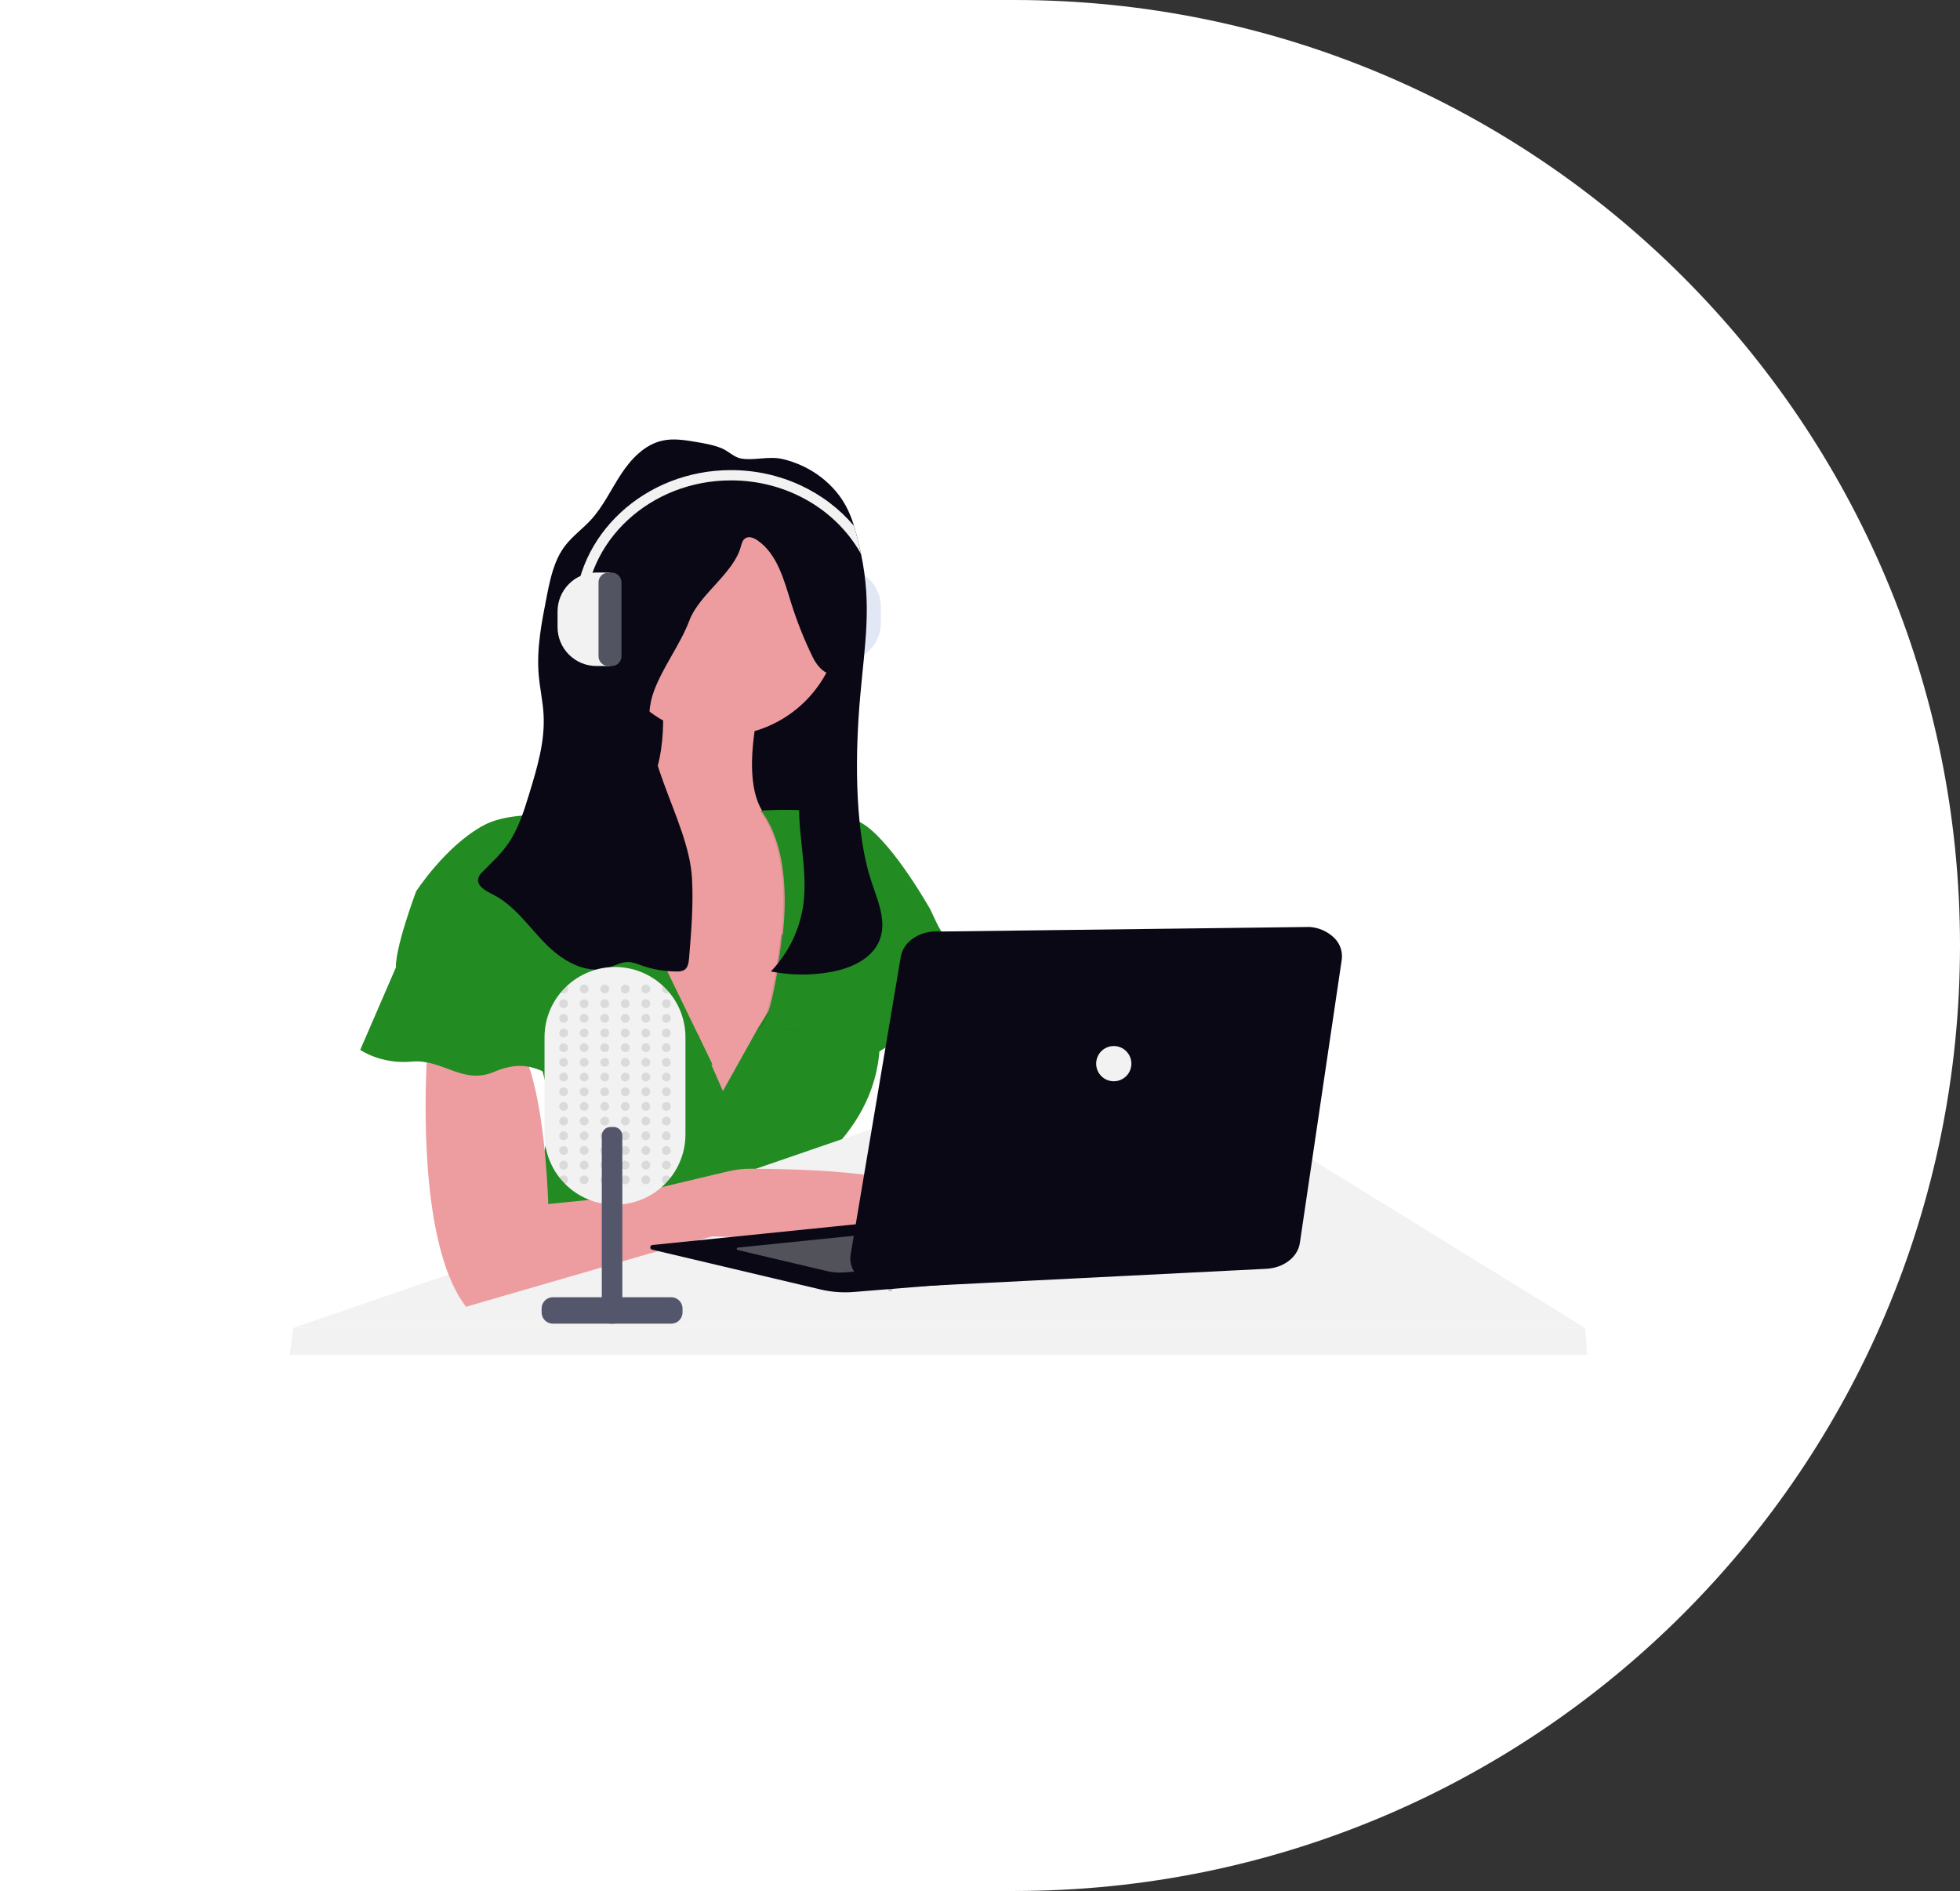 <svg width="142" height="137" viewBox="0 0 142 137" fill="none" xmlns="http://www.w3.org/2000/svg">
<rect x="0" y="0" width="142" height="137" fill="#333333" stroke="none"/>
<path d="M0 0H73.5C111.332 0 142 30.669 142 68.5V68.5C142 106.332 111.332 137 73.5 137H0V0Z" fill="white"/>
<g clip-path="url(#clip0_6559_119)">
<path d="M60.998 47.935H60.019V41.16H60.998C61.746 41.16 62.464 41.457 62.993 41.986C63.522 42.515 63.819 43.232 63.819 43.98V45.108C63.82 45.479 63.747 45.846 63.606 46.189C63.465 46.532 63.257 46.844 62.995 47.107C62.733 47.369 62.422 47.578 62.079 47.72C61.737 47.862 61.369 47.935 60.998 47.935Z" fill="#DFE6F5"/>
<path d="M59.895 47.935H60.142C60.533 47.935 60.85 47.617 60.85 47.226V41.873C60.85 41.482 60.533 41.165 60.142 41.165H59.895C59.504 41.165 59.187 41.482 59.187 41.873V47.226C59.187 47.617 59.504 47.935 59.895 47.935Z" fill="#535461"/>
<g opacity="0.1">
<path d="M60.998 47.935H60.019V41.16H60.998C61.746 41.16 62.464 41.457 62.992 41.986C63.521 42.515 63.819 43.232 63.819 43.98V45.108C63.819 45.479 63.747 45.846 63.606 46.189C63.464 46.532 63.257 46.844 62.995 47.107C62.733 47.369 62.422 47.578 62.079 47.72C61.736 47.862 61.369 47.935 60.998 47.935Z" fill="#F2F2F2"/>
<path d="M59.895 47.935H60.141C60.533 47.935 60.85 47.618 60.85 47.227V41.874C60.85 41.483 60.533 41.165 60.141 41.165H59.895C59.504 41.165 59.187 41.483 59.187 41.874V47.227C59.187 47.618 59.504 47.935 59.895 47.935Z" fill="#F2F2F2"/>
</g>
<path d="M61.465 44.746H44.343V62.505H61.465V44.746Z" fill="#090814"/>
<path d="M60.88 59.475L59.846 66.985L59.359 70.515L59.18 71.812L57.679 74.738L54.923 80.108L49.607 80.746L40.254 67.557C40.254 67.557 35.357 58.199 42.802 59.049C46.977 59.526 47.97 55.789 48.044 52.414C48.063 50.715 47.909 49.018 47.585 47.35L55.029 50.966C54.856 51.773 54.726 52.513 54.639 53.188C54.276 55.951 54.577 57.674 55.206 58.718C56.881 61.498 60.88 59.475 60.88 59.475Z" fill="#ED9DA0"/>
<path d="M52.266 53.307C57.023 53.307 60.88 49.45 60.88 44.693C60.88 39.935 57.023 36.079 52.266 36.079C47.509 36.079 43.652 39.935 43.652 44.693C43.652 49.45 47.509 53.307 52.266 53.307Z" fill="#ED9DA0"/>
<path d="M59.523 84.376C59.263 85.409 59.918 87.186 60.786 88.93C56.623 89.378 52.058 89.145 52.058 89.145L47.374 90.422L34.188 94.25C33.614 93.507 33.154 92.574 32.774 91.522L34.081 89.997C38.193 87.484 39.537 84.343 39.733 81.578C39.811 80.323 39.689 79.063 39.37 77.847C39.117 76.819 38.733 75.828 38.229 74.896L50.469 74.954H50.573L51.579 77.24L51.625 77.344L52.374 79.044L54.925 74.472L55.811 73.041L56.307 72.237C56.307 72.237 63.645 70.533 63.752 74.897C63.764 75.397 63.745 75.898 63.693 76.396C63.328 79.906 61.408 82.239 59.817 83.83C59.671 83.981 59.569 84.17 59.523 84.376Z" fill="#228B22"/>
<path d="M87.148 89.89C86.936 92.441 80.768 89.039 80.768 89.039C80.768 89.039 78.853 88.4 72.366 84.253C69.073 82.148 66.476 79.116 64.902 75.538C64.654 74.985 64.446 74.415 64.281 73.832L68.75 70.532L70.053 72.525L74.386 79.145L80.767 83.394C80.767 83.394 87.361 87.338 87.148 89.89Z" fill="#ED9DA0"/>
<path d="M114.812 96.194H21.283L30.646 92.974L54.054 84.921L68.98 79.786H88.205L114.812 96.194Z" fill="#F2F2F2"/>
<path d="M21.244 96.194L21 98.156H115L114.838 96.194H21.244Z" fill="#F2F2F2"/>
<path opacity="0.1" d="M59.844 66.985L59.178 71.808L57.677 74.734C56.747 74.496 55.785 74.406 54.827 74.467C55.884 74.321 56.568 67.711 56.568 67.711L56.629 67.698L59.844 66.985Z" fill="black"/>
<path d="M69.601 72.449C67.475 72.13 65.028 75.214 65.028 75.214C65.028 75.214 62.157 77.98 60.243 76.065C58.388 74.211 55.137 74.458 54.935 74.469C55.992 74.322 56.676 67.713 56.676 67.713L56.737 67.699L66.942 65.43C66.942 65.43 67.551 66.363 68.238 67.55C69.477 69.689 70.97 72.655 69.601 72.449Z" fill="#228B22"/>
<path opacity="0.1" d="M60.88 59.475L59.846 66.985L59.359 70.515C57.933 70.409 56.203 70.217 56.203 70.217C56.203 70.217 58.011 62.666 55.033 58.733C55.033 58.733 55.096 58.733 55.21 58.721C56.881 61.498 60.88 59.475 60.88 59.475Z" fill="black"/>
<path d="M55.138 58.73C55.138 58.73 60.562 58.306 62.689 59.794C64.816 61.282 67.402 65.892 67.402 65.892L68.216 67.633C68.216 67.633 66.944 67.769 67.05 67.983C67.156 68.197 65.348 69.259 64.498 68.939C63.648 68.62 61.52 70.318 61.308 70.535C61.095 70.752 56.31 70.215 56.31 70.215C56.31 70.215 58.116 62.665 55.138 58.73Z" fill="#228B22"/>
<path d="M66.623 87.338C64.177 90.209 51.628 89.572 51.628 89.572L46.948 90.847L33.762 94.675C30.661 90.656 30.73 81.077 30.899 77.203C30.945 76.162 30.997 75.533 30.997 75.533C30.997 75.533 35.463 72.767 37.484 75.533C37.844 76.025 38.146 76.714 38.403 77.514C39.575 81.199 39.718 87.23 39.718 87.23L45.035 86.698L52.761 84.861C53.293 84.734 53.838 84.671 54.385 84.672C57.588 84.681 68.722 84.874 66.623 87.338Z" fill="#ED9DA0"/>
<path d="M51.623 77.129C51.623 77.129 50.667 77.342 48.753 76.917C46.838 76.492 46.094 77.342 45.031 77.768C43.967 78.194 41.202 78.406 40.139 77.98C39.075 77.554 38.012 76.704 35.775 77.661C33.537 78.618 32.053 76.703 29.82 76.912C27.588 77.121 26.098 76.061 26.098 76.061L28.471 70.581L29.183 68.936L46.975 67.719H47.06L51.623 77.129Z" fill="#228B22"/>
<path d="M43.652 59.475C43.652 59.475 37.803 58.304 35.039 59.794C32.275 61.283 30.148 64.579 30.148 64.579C30.148 64.579 28.473 69.028 28.704 70.321C28.935 71.615 32.593 70.321 32.593 70.321C32.593 70.321 37.166 69.258 37.804 70.853C38.443 72.448 41.421 71.597 41.421 71.597C41.421 71.597 47.589 69.895 48.759 71.809L43.652 59.475Z" fill="#228B22"/>
<path d="M63.736 68.082C63.21 69.467 61.651 70.157 60.192 70.42C58.754 70.678 57.281 70.665 55.848 70.381C57.117 69.059 57.939 67.372 58.197 65.558C58.588 62.738 57.581 59.861 57.995 57.046C58.421 54.156 60.305 51.62 60.631 48.717C59.983 49.135 59.238 48.34 58.898 47.647C58.275 46.374 57.749 45.056 57.324 43.704C56.797 42.025 56.325 40.144 54.875 39.147C54.619 38.97 54.274 38.828 54.008 38.992C53.814 39.107 53.738 39.349 53.682 39.566C53.184 41.518 50.664 43.053 49.951 44.939C49.272 46.73 48.048 48.27 47.378 50.067C45.844 54.178 49.893 59.247 50.134 63.629C50.242 65.564 50.081 67.504 49.921 69.434C49.894 69.743 49.845 70.092 49.589 70.266C49.421 70.357 49.23 70.397 49.04 70.381C48.179 70.386 47.325 70.243 46.513 69.958C46.185 69.843 45.857 69.703 45.51 69.697C44.998 69.689 44.532 69.97 44.04 70.118C42.383 70.616 40.658 69.549 39.455 68.306C38.251 67.064 37.231 65.558 35.683 64.79C35.177 64.537 34.514 64.172 34.65 63.622C34.715 63.435 34.828 63.269 34.979 63.141C35.606 62.51 36.266 61.9 36.779 61.175C37.553 60.078 37.956 58.77 38.349 57.486C38.916 55.627 39.489 53.724 39.382 51.784C39.332 50.823 39.114 49.878 39.03 48.913C38.864 47.002 39.239 45.091 39.611 43.21C39.864 41.928 40.138 40.6 40.927 39.558C41.463 38.851 42.2 38.326 42.802 37.673C43.7 36.697 44.263 35.469 44.991 34.361C45.719 33.252 46.706 32.203 48.002 31.921C48.786 31.75 49.603 31.881 50.395 32.013C51.028 32.12 51.676 32.23 52.274 32.473C52.746 32.661 53.18 33.126 53.664 33.215C54.626 33.395 55.684 33.017 56.714 33.261C58.718 33.732 60.546 35.076 61.435 36.954C61.609 37.325 61.755 37.709 61.873 38.102C62.044 38.653 62.173 39.217 62.302 39.78C62.329 39.895 62.356 40.019 62.381 40.137C63.168 43.876 62.66 46.599 62.317 50.489C61.973 54.379 61.89 59.59 62.971 63.35C63.423 64.922 64.315 66.558 63.736 68.082Z" fill="#090814"/>
<path d="M49.661 75.161V82.18C49.663 83.326 49.277 84.439 48.566 85.339C48.444 85.492 48.315 85.639 48.177 85.778C47.702 86.254 47.139 86.632 46.518 86.89C45.897 87.148 45.231 87.281 44.559 87.281C43.887 87.281 43.221 87.148 42.601 86.89C41.98 86.632 41.416 86.254 40.942 85.778C40.804 85.639 40.674 85.492 40.552 85.339C39.839 84.44 39.45 83.327 39.45 82.18V75.161C39.448 73.968 39.865 72.812 40.63 71.897C40.765 71.734 40.911 71.581 41.067 71.438C42.012 70.551 43.26 70.058 44.555 70.058C45.851 70.058 47.098 70.551 48.043 71.438C48.085 71.474 48.125 71.514 48.165 71.552C48.28 71.667 48.38 71.782 48.481 71.897C49.246 72.812 49.664 73.968 49.661 75.161Z" fill="#F2F2F2"/>
<path opacity="0.1" d="M42.322 71.97C42.498 71.97 42.641 71.827 42.641 71.651C42.641 71.475 42.498 71.332 42.322 71.332C42.146 71.332 42.003 71.475 42.003 71.651C42.003 71.827 42.146 71.97 42.322 71.97Z" fill="black"/>
<path opacity="0.1" d="M42.322 73.034C42.498 73.034 42.641 72.891 42.641 72.715C42.641 72.538 42.498 72.395 42.322 72.395C42.146 72.395 42.003 72.538 42.003 72.715C42.003 72.891 42.146 73.034 42.322 73.034Z" fill="black"/>
<path opacity="0.1" d="M42.322 74.097C42.498 74.097 42.641 73.954 42.641 73.778C42.641 73.601 42.498 73.459 42.322 73.459C42.146 73.459 42.003 73.601 42.003 73.778C42.003 73.954 42.146 74.097 42.322 74.097Z" fill="black"/>
<path opacity="0.1" d="M42.322 75.16C42.498 75.16 42.641 75.017 42.641 74.841C42.641 74.665 42.498 74.522 42.322 74.522C42.146 74.522 42.003 74.665 42.003 74.841C42.003 75.017 42.146 75.16 42.322 75.16Z" fill="black"/>
<path opacity="0.1" d="M42.322 76.224C42.498 76.224 42.641 76.081 42.641 75.905C42.641 75.728 42.498 75.585 42.322 75.585C42.146 75.585 42.003 75.728 42.003 75.905C42.003 76.081 42.146 76.224 42.322 76.224Z" fill="black"/>
<path opacity="0.1" d="M42.322 77.287C42.498 77.287 42.641 77.144 42.641 76.968C42.641 76.792 42.498 76.649 42.322 76.649C42.146 76.649 42.003 76.792 42.003 76.968C42.003 77.144 42.146 77.287 42.322 77.287Z" fill="black"/>
<path opacity="0.1" d="M42.322 78.351C42.498 78.351 42.641 78.208 42.641 78.032C42.641 77.855 42.498 77.712 42.322 77.712C42.146 77.712 42.003 77.855 42.003 78.032C42.003 78.208 42.146 78.351 42.322 78.351Z" fill="black"/>
<path opacity="0.1" d="M42.322 79.415C42.498 79.415 42.641 79.272 42.641 79.096C42.641 78.92 42.498 78.777 42.322 78.777C42.146 78.777 42.003 78.92 42.003 79.096C42.003 79.272 42.146 79.415 42.322 79.415Z" fill="black"/>
<path opacity="0.1" d="M42.322 80.479C42.498 80.479 42.641 80.336 42.641 80.159C42.641 79.983 42.498 79.84 42.322 79.84C42.146 79.84 42.003 79.983 42.003 80.159C42.003 80.336 42.146 80.479 42.322 80.479Z" fill="black"/>
<path opacity="0.1" d="M42.322 81.542C42.498 81.542 42.641 81.399 42.641 81.223C42.641 81.046 42.498 80.904 42.322 80.904C42.146 80.904 42.003 81.046 42.003 81.223C42.003 81.399 42.146 81.542 42.322 81.542Z" fill="black"/>
<path opacity="0.1" d="M42.322 82.605C42.498 82.605 42.641 82.463 42.641 82.286C42.641 82.11 42.498 81.967 42.322 81.967C42.146 81.967 42.003 82.11 42.003 82.286C42.003 82.463 42.146 82.605 42.322 82.605Z" fill="black"/>
<path opacity="0.1" d="M42.322 83.669C42.498 83.669 42.641 83.526 42.641 83.35C42.641 83.173 42.498 83.03 42.322 83.03C42.146 83.03 42.003 83.173 42.003 83.35C42.003 83.526 42.146 83.669 42.322 83.669Z" fill="black"/>
<path opacity="0.1" d="M42.322 84.732C42.498 84.732 42.641 84.59 42.641 84.413C42.641 84.237 42.498 84.094 42.322 84.094C42.146 84.094 42.003 84.237 42.003 84.413C42.003 84.59 42.146 84.732 42.322 84.732Z" fill="black"/>
<path opacity="0.1" d="M42.322 85.796C42.498 85.796 42.641 85.653 42.641 85.477C42.641 85.3 42.498 85.157 42.322 85.157C42.146 85.157 42.003 85.3 42.003 85.477C42.003 85.653 42.146 85.796 42.322 85.796Z" fill="black"/>
<path opacity="0.1" d="M41.153 71.651C41.153 71.712 41.136 71.771 41.104 71.822C41.071 71.873 41.025 71.914 40.97 71.94C40.915 71.965 40.854 71.975 40.794 71.968C40.734 71.96 40.678 71.935 40.631 71.897C40.766 71.734 40.912 71.581 41.068 71.437C41.123 71.495 41.153 71.572 41.153 71.651Z" fill="black"/>
<path opacity="0.1" d="M40.834 73.034C41.01 73.034 41.153 72.891 41.153 72.715C41.153 72.538 41.01 72.395 40.834 72.395C40.658 72.395 40.515 72.538 40.515 72.715C40.515 72.891 40.658 73.034 40.834 73.034Z" fill="black"/>
<path opacity="0.1" d="M40.834 74.097C41.01 74.097 41.153 73.954 41.153 73.778C41.153 73.601 41.01 73.459 40.834 73.459C40.658 73.459 40.515 73.601 40.515 73.778C40.515 73.954 40.658 74.097 40.834 74.097Z" fill="black"/>
<path opacity="0.1" d="M40.834 75.16C41.01 75.16 41.153 75.017 41.153 74.841C41.153 74.665 41.01 74.522 40.834 74.522C40.658 74.522 40.515 74.665 40.515 74.841C40.515 75.017 40.658 75.16 40.834 75.16Z" fill="black"/>
<path opacity="0.1" d="M40.834 76.224C41.01 76.224 41.153 76.081 41.153 75.905C41.153 75.728 41.01 75.585 40.834 75.585C40.658 75.585 40.515 75.728 40.515 75.905C40.515 76.081 40.658 76.224 40.834 76.224Z" fill="black"/>
<path opacity="0.1" d="M40.834 77.287C41.01 77.287 41.153 77.144 41.153 76.968C41.153 76.792 41.01 76.649 40.834 76.649C40.658 76.649 40.515 76.792 40.515 76.968C40.515 77.144 40.658 77.287 40.834 77.287Z" fill="black"/>
<path opacity="0.1" d="M40.834 78.351C41.01 78.351 41.153 78.208 41.153 78.032C41.153 77.855 41.01 77.712 40.834 77.712C40.658 77.712 40.515 77.855 40.515 78.032C40.515 78.208 40.658 78.351 40.834 78.351Z" fill="black"/>
<path opacity="0.1" d="M40.834 79.415C41.01 79.415 41.153 79.272 41.153 79.096C41.153 78.92 41.01 78.777 40.834 78.777C40.658 78.777 40.515 78.92 40.515 79.096C40.515 79.272 40.658 79.415 40.834 79.415Z" fill="black"/>
<path opacity="0.1" d="M40.834 80.479C41.01 80.479 41.153 80.336 41.153 80.159C41.153 79.983 41.01 79.84 40.834 79.84C40.658 79.84 40.515 79.983 40.515 80.159C40.515 80.336 40.658 80.479 40.834 80.479Z" fill="black"/>
<path opacity="0.1" d="M40.834 81.542C41.01 81.542 41.153 81.399 41.153 81.223C41.153 81.046 41.01 80.904 40.834 80.904C40.658 80.904 40.515 81.046 40.515 81.223C40.515 81.399 40.658 81.542 40.834 81.542Z" fill="black"/>
<path opacity="0.1" d="M40.834 82.605C41.01 82.605 41.153 82.463 41.153 82.286C41.153 82.11 41.01 81.967 40.834 81.967C40.658 81.967 40.515 82.11 40.515 82.286C40.515 82.463 40.658 82.605 40.834 82.605Z" fill="black"/>
<path opacity="0.1" d="M40.834 83.669C41.01 83.669 41.153 83.526 41.153 83.35C41.153 83.173 41.01 83.03 40.834 83.03C40.658 83.03 40.515 83.173 40.515 83.35C40.515 83.526 40.658 83.669 40.834 83.669Z" fill="black"/>
<path opacity="0.1" d="M40.834 84.732C41.01 84.732 41.153 84.59 41.153 84.413C41.153 84.237 41.01 84.094 40.834 84.094C40.658 84.094 40.515 84.237 40.515 84.413C40.515 84.59 40.658 84.732 40.834 84.732Z" fill="black"/>
<path opacity="0.1" d="M41.153 85.477C41.153 85.543 41.132 85.608 41.093 85.662C41.054 85.717 40.999 85.757 40.936 85.779C40.798 85.64 40.668 85.493 40.547 85.34C40.577 85.274 40.63 85.221 40.695 85.189C40.76 85.157 40.834 85.148 40.905 85.164C40.975 85.18 41.039 85.22 41.084 85.277C41.129 85.334 41.153 85.404 41.153 85.477Z" fill="black"/>
<path opacity="0.1" d="M43.812 71.97C43.988 71.97 44.131 71.827 44.131 71.651C44.131 71.475 43.988 71.332 43.812 71.332C43.635 71.332 43.492 71.475 43.492 71.651C43.492 71.827 43.635 71.97 43.812 71.97Z" fill="black"/>
<path opacity="0.1" d="M43.812 73.034C43.988 73.034 44.131 72.891 44.131 72.715C44.131 72.538 43.988 72.395 43.812 72.395C43.635 72.395 43.492 72.538 43.492 72.715C43.492 72.891 43.635 73.034 43.812 73.034Z" fill="black"/>
<path opacity="0.1" d="M43.812 74.097C43.988 74.097 44.131 73.954 44.131 73.778C44.131 73.601 43.988 73.459 43.812 73.459C43.635 73.459 43.492 73.601 43.492 73.778C43.492 73.954 43.635 74.097 43.812 74.097Z" fill="black"/>
<path opacity="0.1" d="M43.812 75.16C43.988 75.16 44.131 75.017 44.131 74.841C44.131 74.665 43.988 74.522 43.812 74.522C43.635 74.522 43.492 74.665 43.492 74.841C43.492 75.017 43.635 75.16 43.812 75.16Z" fill="black"/>
<path opacity="0.1" d="M43.812 76.224C43.988 76.224 44.131 76.081 44.131 75.905C44.131 75.728 43.988 75.585 43.812 75.585C43.635 75.585 43.492 75.728 43.492 75.905C43.492 76.081 43.635 76.224 43.812 76.224Z" fill="black"/>
<path opacity="0.1" d="M43.812 77.287C43.988 77.287 44.131 77.144 44.131 76.968C44.131 76.792 43.988 76.649 43.812 76.649C43.635 76.649 43.492 76.792 43.492 76.968C43.492 77.144 43.635 77.287 43.812 77.287Z" fill="black"/>
<path opacity="0.1" d="M43.812 78.351C43.988 78.351 44.131 78.208 44.131 78.032C44.131 77.855 43.988 77.712 43.812 77.712C43.635 77.712 43.492 77.855 43.492 78.032C43.492 78.208 43.635 78.351 43.812 78.351Z" fill="black"/>
<path opacity="0.1" d="M43.812 79.415C43.988 79.415 44.131 79.272 44.131 79.096C44.131 78.92 43.988 78.777 43.812 78.777C43.635 78.777 43.492 78.92 43.492 79.096C43.492 79.272 43.635 79.415 43.812 79.415Z" fill="black"/>
<path opacity="0.1" d="M43.812 80.479C43.988 80.479 44.131 80.336 44.131 80.159C44.131 79.983 43.988 79.84 43.812 79.84C43.635 79.84 43.492 79.983 43.492 80.159C43.492 80.336 43.635 80.479 43.812 80.479Z" fill="black"/>
<path opacity="0.1" d="M43.812 81.542C43.988 81.542 44.131 81.399 44.131 81.223C44.131 81.046 43.988 80.904 43.812 80.904C43.635 80.904 43.492 81.046 43.492 81.223C43.492 81.399 43.635 81.542 43.812 81.542Z" fill="black"/>
<path opacity="0.1" d="M43.812 82.605C43.988 82.605 44.131 82.463 44.131 82.286C44.131 82.11 43.988 81.967 43.812 81.967C43.635 81.967 43.492 82.11 43.492 82.286C43.492 82.463 43.635 82.605 43.812 82.605Z" fill="black"/>
<path opacity="0.1" d="M43.812 83.669C43.988 83.669 44.131 83.526 44.131 83.35C44.131 83.173 43.988 83.03 43.812 83.03C43.635 83.03 43.492 83.173 43.492 83.35C43.492 83.526 43.635 83.669 43.812 83.669Z" fill="black"/>
<path opacity="0.1" d="M43.812 84.732C43.988 84.732 44.131 84.59 44.131 84.413C44.131 84.237 43.988 84.094 43.812 84.094C43.635 84.094 43.492 84.237 43.492 84.413C43.492 84.59 43.635 84.732 43.812 84.732Z" fill="black"/>
<path opacity="0.1" d="M43.812 85.796C43.988 85.796 44.131 85.653 44.131 85.477C44.131 85.3 43.988 85.157 43.812 85.157C43.635 85.157 43.492 85.3 43.492 85.477C43.492 85.653 43.635 85.796 43.812 85.796Z" fill="black"/>
<path opacity="0.1" d="M45.3 71.97C45.476 71.97 45.619 71.827 45.619 71.651C45.619 71.475 45.476 71.332 45.3 71.332C45.124 71.332 44.981 71.475 44.981 71.651C44.981 71.827 45.124 71.97 45.3 71.97Z" fill="black"/>
<path opacity="0.1" d="M45.3 73.034C45.476 73.034 45.619 72.891 45.619 72.715C45.619 72.538 45.476 72.395 45.3 72.395C45.124 72.395 44.981 72.538 44.981 72.715C44.981 72.891 45.124 73.034 45.3 73.034Z" fill="black"/>
<path opacity="0.1" d="M45.3 74.097C45.476 74.097 45.619 73.954 45.619 73.778C45.619 73.601 45.476 73.459 45.3 73.459C45.124 73.459 44.981 73.601 44.981 73.778C44.981 73.954 45.124 74.097 45.3 74.097Z" fill="black"/>
<path opacity="0.1" d="M45.3 75.16C45.476 75.16 45.619 75.017 45.619 74.841C45.619 74.665 45.476 74.522 45.3 74.522C45.124 74.522 44.981 74.665 44.981 74.841C44.981 75.017 45.124 75.16 45.3 75.16Z" fill="black"/>
<path opacity="0.1" d="M45.3 76.224C45.476 76.224 45.619 76.081 45.619 75.905C45.619 75.728 45.476 75.585 45.3 75.585C45.124 75.585 44.981 75.728 44.981 75.905C44.981 76.081 45.124 76.224 45.3 76.224Z" fill="black"/>
<path opacity="0.1" d="M45.3 77.287C45.476 77.287 45.619 77.144 45.619 76.968C45.619 76.792 45.476 76.649 45.3 76.649C45.124 76.649 44.981 76.792 44.981 76.968C44.981 77.144 45.124 77.287 45.3 77.287Z" fill="black"/>
<path opacity="0.1" d="M45.3 78.351C45.476 78.351 45.619 78.208 45.619 78.032C45.619 77.855 45.476 77.712 45.3 77.712C45.124 77.712 44.981 77.855 44.981 78.032C44.981 78.208 45.124 78.351 45.3 78.351Z" fill="black"/>
<path opacity="0.1" d="M45.3 79.415C45.476 79.415 45.619 79.272 45.619 79.096C45.619 78.92 45.476 78.777 45.3 78.777C45.124 78.777 44.981 78.92 44.981 79.096C44.981 79.272 45.124 79.415 45.3 79.415Z" fill="black"/>
<path opacity="0.1" d="M45.3 80.479C45.476 80.479 45.619 80.336 45.619 80.159C45.619 79.983 45.476 79.84 45.3 79.84C45.124 79.84 44.981 79.983 44.981 80.159C44.981 80.336 45.124 80.479 45.3 80.479Z" fill="black"/>
<path opacity="0.1" d="M45.3 81.542C45.476 81.542 45.619 81.399 45.619 81.223C45.619 81.046 45.476 80.904 45.3 80.904C45.124 80.904 44.981 81.046 44.981 81.223C44.981 81.399 45.124 81.542 45.3 81.542Z" fill="black"/>
<path opacity="0.1" d="M45.3 82.605C45.476 82.605 45.619 82.463 45.619 82.286C45.619 82.11 45.476 81.967 45.3 81.967C45.124 81.967 44.981 82.11 44.981 82.286C44.981 82.463 45.124 82.605 45.3 82.605Z" fill="black"/>
<path opacity="0.1" d="M45.3 83.669C45.476 83.669 45.619 83.526 45.619 83.35C45.619 83.173 45.476 83.03 45.3 83.03C45.124 83.03 44.981 83.173 44.981 83.35C44.981 83.526 45.124 83.669 45.3 83.669Z" fill="black"/>
<path opacity="0.1" d="M45.3 84.732C45.476 84.732 45.619 84.59 45.619 84.413C45.619 84.237 45.476 84.094 45.3 84.094C45.124 84.094 44.981 84.237 44.981 84.413C44.981 84.59 45.124 84.732 45.3 84.732Z" fill="black"/>
<path opacity="0.1" d="M45.3 85.796C45.476 85.796 45.619 85.653 45.619 85.477C45.619 85.3 45.476 85.157 45.3 85.157C45.124 85.157 44.981 85.3 44.981 85.477C44.981 85.653 45.124 85.796 45.3 85.796Z" fill="black"/>
<path opacity="0.1" d="M46.789 71.97C46.966 71.97 47.108 71.827 47.108 71.651C47.108 71.475 46.966 71.332 46.789 71.332C46.613 71.332 46.47 71.475 46.47 71.651C46.47 71.827 46.613 71.97 46.789 71.97Z" fill="black"/>
<path opacity="0.1" d="M46.789 73.034C46.966 73.034 47.108 72.891 47.108 72.715C47.108 72.538 46.966 72.395 46.789 72.395C46.613 72.395 46.47 72.538 46.47 72.715C46.47 72.891 46.613 73.034 46.789 73.034Z" fill="black"/>
<path opacity="0.1" d="M46.789 74.097C46.966 74.097 47.108 73.954 47.108 73.778C47.108 73.601 46.966 73.459 46.789 73.459C46.613 73.459 46.47 73.601 46.47 73.778C46.47 73.954 46.613 74.097 46.789 74.097Z" fill="black"/>
<path opacity="0.1" d="M46.789 75.16C46.966 75.16 47.108 75.017 47.108 74.841C47.108 74.665 46.966 74.522 46.789 74.522C46.613 74.522 46.47 74.665 46.47 74.841C46.47 75.017 46.613 75.16 46.789 75.16Z" fill="black"/>
<path opacity="0.1" d="M46.789 76.224C46.966 76.224 47.108 76.081 47.108 75.905C47.108 75.728 46.966 75.585 46.789 75.585C46.613 75.585 46.47 75.728 46.47 75.905C46.47 76.081 46.613 76.224 46.789 76.224Z" fill="black"/>
<path opacity="0.1" d="M46.789 77.287C46.966 77.287 47.108 77.144 47.108 76.968C47.108 76.792 46.966 76.649 46.789 76.649C46.613 76.649 46.47 76.792 46.47 76.968C46.47 77.144 46.613 77.287 46.789 77.287Z" fill="black"/>
<path opacity="0.1" d="M46.789 78.351C46.966 78.351 47.108 78.208 47.108 78.032C47.108 77.855 46.966 77.712 46.789 77.712C46.613 77.712 46.47 77.855 46.47 78.032C46.47 78.208 46.613 78.351 46.789 78.351Z" fill="black"/>
<path opacity="0.1" d="M46.789 79.415C46.966 79.415 47.108 79.272 47.108 79.096C47.108 78.92 46.966 78.777 46.789 78.777C46.613 78.777 46.47 78.92 46.47 79.096C46.47 79.272 46.613 79.415 46.789 79.415Z" fill="black"/>
<path opacity="0.1" d="M46.789 80.479C46.966 80.479 47.108 80.336 47.108 80.159C47.108 79.983 46.966 79.84 46.789 79.84C46.613 79.84 46.47 79.983 46.47 80.159C46.47 80.336 46.613 80.479 46.789 80.479Z" fill="black"/>
<path opacity="0.1" d="M46.789 81.542C46.966 81.542 47.108 81.399 47.108 81.223C47.108 81.046 46.966 80.904 46.789 80.904C46.613 80.904 46.47 81.046 46.47 81.223C46.47 81.399 46.613 81.542 46.789 81.542Z" fill="black"/>
<path opacity="0.1" d="M46.789 82.605C46.966 82.605 47.108 82.463 47.108 82.286C47.108 82.11 46.966 81.967 46.789 81.967C46.613 81.967 46.47 82.11 46.47 82.286C46.47 82.463 46.613 82.605 46.789 82.605Z" fill="black"/>
<path opacity="0.1" d="M46.789 83.669C46.966 83.669 47.108 83.526 47.108 83.35C47.108 83.173 46.966 83.03 46.789 83.03C46.613 83.03 46.47 83.173 46.47 83.35C46.47 83.526 46.613 83.669 46.789 83.669Z" fill="black"/>
<path opacity="0.1" d="M46.789 84.732C46.966 84.732 47.108 84.59 47.108 84.413C47.108 84.237 46.966 84.094 46.789 84.094C46.613 84.094 46.47 84.237 46.47 84.413C46.47 84.59 46.613 84.732 46.789 84.732Z" fill="black"/>
<path opacity="0.1" d="M46.789 85.796C46.966 85.796 47.108 85.653 47.108 85.477C47.108 85.3 46.966 85.157 46.789 85.157C46.613 85.157 46.47 85.3 46.47 85.477C46.47 85.653 46.613 85.796 46.789 85.796Z" fill="black"/>
<path opacity="0.1" d="M48.482 71.897C48.436 71.936 48.379 71.96 48.319 71.968C48.259 71.975 48.198 71.966 48.143 71.94C48.089 71.914 48.042 71.874 48.01 71.823C47.977 71.772 47.96 71.712 47.96 71.652C47.959 71.572 47.99 71.494 48.045 71.436C48.086 71.473 48.126 71.513 48.166 71.551C48.277 71.663 48.381 71.778 48.482 71.897Z" fill="black"/>
<path opacity="0.1" d="M48.278 73.034C48.454 73.034 48.597 72.891 48.597 72.715C48.597 72.538 48.454 72.395 48.278 72.395C48.101 72.395 47.958 72.538 47.958 72.715C47.958 72.891 48.101 73.034 48.278 73.034Z" fill="black"/>
<path opacity="0.1" d="M48.278 74.097C48.454 74.097 48.597 73.954 48.597 73.778C48.597 73.601 48.454 73.459 48.278 73.459C48.101 73.459 47.958 73.601 47.958 73.778C47.958 73.954 48.101 74.097 48.278 74.097Z" fill="black"/>
<path opacity="0.1" d="M48.278 75.16C48.454 75.16 48.597 75.017 48.597 74.841C48.597 74.665 48.454 74.522 48.278 74.522C48.101 74.522 47.958 74.665 47.958 74.841C47.958 75.017 48.101 75.16 48.278 75.16Z" fill="black"/>
<path opacity="0.1" d="M48.278 76.224C48.454 76.224 48.597 76.081 48.597 75.905C48.597 75.728 48.454 75.585 48.278 75.585C48.101 75.585 47.958 75.728 47.958 75.905C47.958 76.081 48.101 76.224 48.278 76.224Z" fill="black"/>
<path opacity="0.1" d="M48.278 77.287C48.454 77.287 48.597 77.144 48.597 76.968C48.597 76.792 48.454 76.649 48.278 76.649C48.101 76.649 47.958 76.792 47.958 76.968C47.958 77.144 48.101 77.287 48.278 77.287Z" fill="black"/>
<path opacity="0.1" d="M48.278 78.351C48.454 78.351 48.597 78.208 48.597 78.032C48.597 77.855 48.454 77.712 48.278 77.712C48.101 77.712 47.958 77.855 47.958 78.032C47.958 78.208 48.101 78.351 48.278 78.351Z" fill="black"/>
<path opacity="0.1" d="M48.278 79.415C48.454 79.415 48.597 79.272 48.597 79.096C48.597 78.92 48.454 78.777 48.278 78.777C48.101 78.777 47.958 78.92 47.958 79.096C47.958 79.272 48.101 79.415 48.278 79.415Z" fill="black"/>
<path opacity="0.1" d="M48.278 80.479C48.454 80.479 48.597 80.336 48.597 80.159C48.597 79.983 48.454 79.84 48.278 79.84C48.101 79.84 47.958 79.983 47.958 80.159C47.958 80.336 48.101 80.479 48.278 80.479Z" fill="black"/>
<path opacity="0.1" d="M48.278 81.542C48.454 81.542 48.597 81.399 48.597 81.223C48.597 81.046 48.454 80.904 48.278 80.904C48.101 80.904 47.958 81.046 47.958 81.223C47.958 81.399 48.101 81.542 48.278 81.542Z" fill="black"/>
<path opacity="0.1" d="M48.278 82.605C48.454 82.605 48.597 82.463 48.597 82.286C48.597 82.11 48.454 81.967 48.278 81.967C48.101 81.967 47.958 82.11 47.958 82.286C47.958 82.463 48.101 82.605 48.278 82.605Z" fill="black"/>
<path opacity="0.1" d="M48.278 83.669C48.454 83.669 48.597 83.526 48.597 83.35C48.597 83.173 48.454 83.03 48.278 83.03C48.101 83.03 47.958 83.173 47.958 83.35C47.958 83.526 48.101 83.669 48.278 83.669Z" fill="black"/>
<path opacity="0.1" d="M48.278 84.732C48.454 84.732 48.597 84.59 48.597 84.413C48.597 84.237 48.454 84.094 48.278 84.094C48.101 84.094 47.958 84.237 47.958 84.413C47.958 84.59 48.101 84.732 48.278 84.732Z" fill="black"/>
<path opacity="0.1" d="M48.566 85.338C48.444 85.492 48.315 85.638 48.177 85.777C48.127 85.761 48.081 85.732 48.045 85.693C48.009 85.655 47.983 85.608 47.969 85.557C47.955 85.506 47.954 85.452 47.966 85.401C47.979 85.35 48.003 85.302 48.038 85.262C48.073 85.223 48.118 85.193 48.167 85.174C48.217 85.156 48.27 85.151 48.323 85.158C48.375 85.166 48.425 85.186 48.467 85.218C48.51 85.249 48.544 85.291 48.566 85.338Z" fill="black"/>
<path d="M44.453 81.648H44.233C43.883 81.648 43.599 81.932 43.599 82.282V95.264C43.599 95.614 43.883 95.898 44.233 95.898H44.453C44.803 95.898 45.087 95.614 45.087 95.264V82.282C45.087 81.932 44.803 81.648 44.453 81.648Z" fill="#54576B"/>
<path d="M48.632 93.984H40.055C39.604 93.984 39.239 94.35 39.239 94.8V95.082C39.239 95.533 39.604 95.898 40.055 95.898H48.632C49.083 95.898 49.448 95.533 49.448 95.082V94.8C49.448 94.35 49.083 93.984 48.632 93.984Z" fill="#54576B"/>
<path opacity="0.2" d="M64.495 93.559C64.583 93.559 64.655 93.487 64.655 93.399C64.655 93.311 64.583 93.24 64.495 93.24C64.407 93.24 64.335 93.311 64.335 93.399C64.335 93.487 64.407 93.559 64.495 93.559Z" fill="black"/>
<path d="M62.38 40.136C60.624 36.972 57.059 34.803 52.963 34.803C47.129 34.803 42.382 39.192 42.382 44.587H41.632C41.632 38.782 46.714 34.059 52.957 34.059C56.572 34.059 59.797 35.641 61.872 38.101C62.042 38.652 62.172 39.216 62.301 39.779C62.329 39.899 62.356 40.017 62.38 40.136Z" fill="#F2F2F2"/>
<path d="M43.214 41.478H44.194V48.254H43.214C42.844 48.254 42.477 48.181 42.135 48.039C41.793 47.898 41.482 47.69 41.22 47.428C40.958 47.166 40.75 46.855 40.609 46.513C40.467 46.171 40.394 45.804 40.394 45.434V44.306C40.393 43.935 40.465 43.567 40.607 43.224C40.748 42.881 40.956 42.57 41.218 42.307C41.48 42.044 41.791 41.836 42.133 41.694C42.476 41.552 42.843 41.478 43.214 41.478Z" fill="#F2F2F2"/>
<path d="M44.317 41.484H44.071C43.68 41.484 43.362 41.801 43.362 42.193V47.546C43.362 47.937 43.68 48.254 44.071 48.254H44.317C44.708 48.254 45.025 47.937 45.025 47.546V42.193C45.025 41.801 44.708 41.484 44.317 41.484Z" fill="#535461"/>
<path d="M47.261 90.2L73.392 87.537L73.711 92.642L61.863 93.602C61.047 93.669 60.225 93.606 59.428 93.416L47.239 90.534C47.2 90.525 47.166 90.502 47.142 90.469C47.118 90.437 47.107 90.398 47.109 90.358C47.112 90.318 47.129 90.28 47.156 90.251C47.184 90.223 47.221 90.204 47.261 90.2L47.261 90.2Z" fill="#090814"/>
<path opacity="0.3" d="M53.456 90.386L67.274 88.978L67.443 91.677L61.178 92.186C60.746 92.221 60.311 92.187 59.89 92.086L53.445 90.562C53.424 90.557 53.406 90.545 53.394 90.528C53.381 90.511 53.375 90.49 53.376 90.469C53.378 90.448 53.386 90.428 53.401 90.412C53.416 90.397 53.436 90.388 53.457 90.386L53.456 90.386Z" fill="white"/>
<path d="M68.108 67.488L94.882 67.158C95.547 67.202 96.176 67.48 96.656 67.943C96.865 68.144 97.025 68.392 97.121 68.666C97.217 68.94 97.247 69.233 97.209 69.521L94.172 90.059C94.022 91.077 92.997 91.863 91.736 91.924L64.371 93.3C63.616 93.348 62.871 93.103 62.291 92.617C61.76 92.147 61.517 91.507 61.631 90.875L65.265 69.292C65.467 68.169 66.719 67.375 68.108 67.488Z" fill="#090814"/>
<path d="M80.692 78.337C81.397 78.337 81.968 77.766 81.968 77.061C81.968 76.357 81.397 75.785 80.692 75.785C79.987 75.785 79.416 76.357 79.416 77.061C79.416 77.766 79.987 78.337 80.692 78.337Z" fill="#F2F2F2"/>
</g>
<defs>
<clipPath id="clip0_6559_119">
<rect width="94" height="66.317" fill="white" transform="translate(21 31.84)"/>
</clipPath>
</defs>
</svg>
